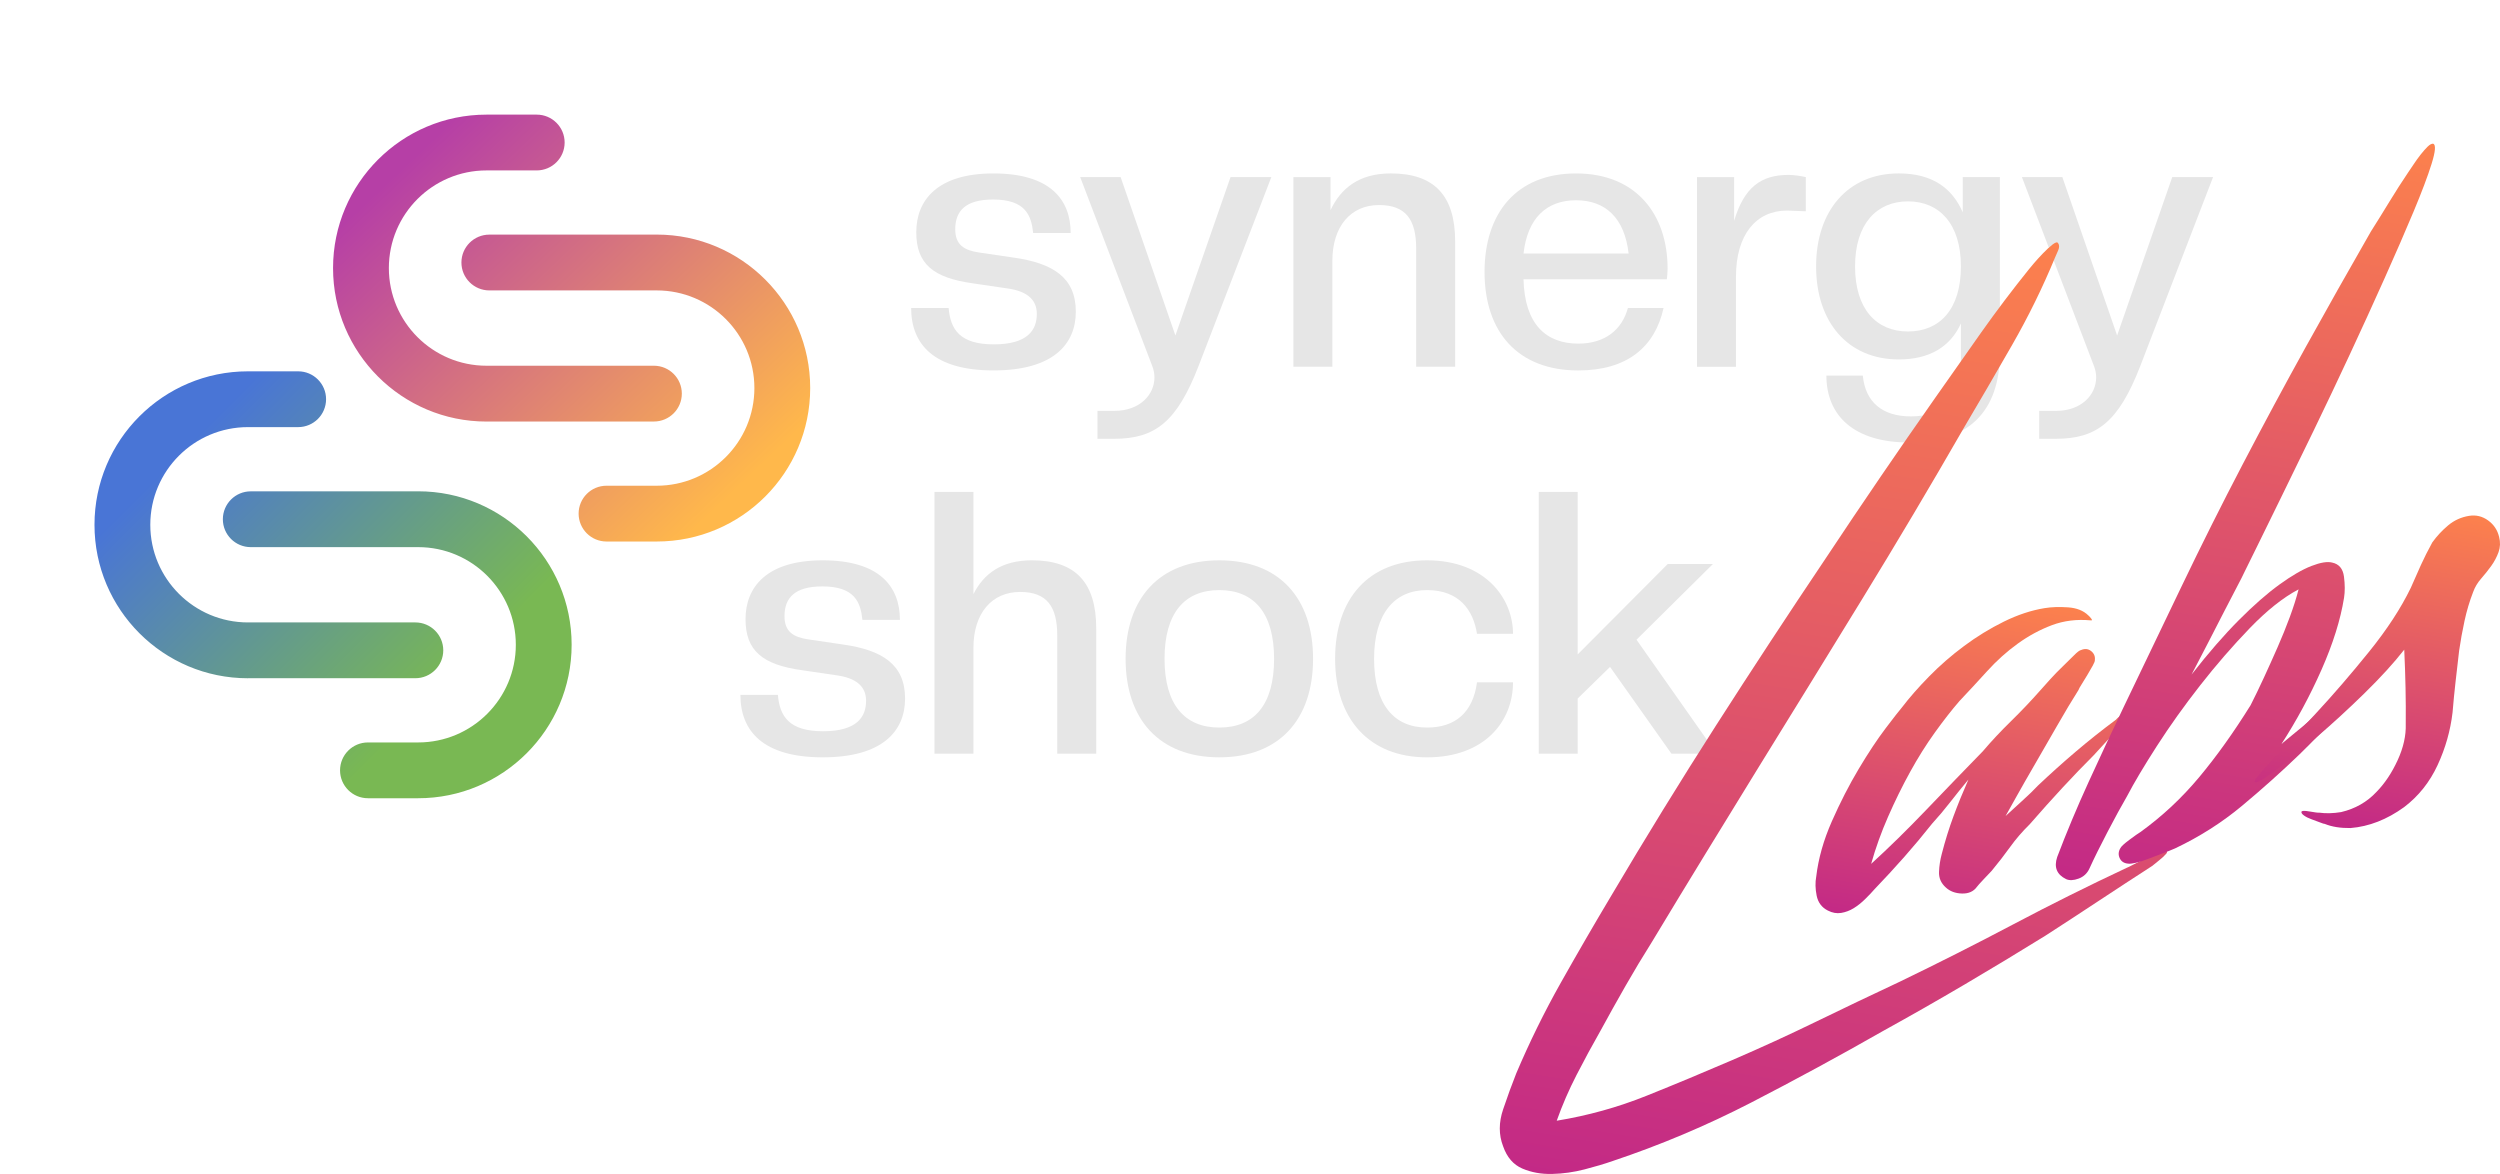 <?xml version="1.0" encoding="UTF-8"?>
<svg id="Capa_2" data-name="Capa 2" xmlns="http://www.w3.org/2000/svg" xmlns:xlink="http://www.w3.org/1999/xlink" viewBox="0 0 1483.25 696.5">
  <defs>
    <style>
      .cls-1 {
        fill: none;
      }

      .cls-2 {
        fill: #e6e6e6;
      }

      .cls-3 {
        fill: url(#Degradado_sin_nombre);
      }

      .cls-3, .cls-4 {
        fill-rule: evenodd;
      }

      .cls-5 {
        fill: url(#Degradado_sin_nombre_179);
      }

      .cls-4 {
        fill: url(#Degradado_sin_nombre_2);
      }

      .cls-6 {
        fill: url(#Degradado_sin_nombre_179-3);
      }

      .cls-7 {
        fill: url(#Degradado_sin_nombre_179-2);
      }

      .cls-8 {
        fill: url(#Degradado_sin_nombre_179-4);
      }
    </style>
    <linearGradient id="Degradado_sin_nombre" data-name="Degradado sin nombre" x1="130.86" y1="-1362.26" x2="131.23" y2="-1362.24" gradientTransform="translate(-766827 676893.83) rotate(43.09) scale(747.49)" gradientUnits="userSpaceOnUse">
      <stop offset="0" stop-color="#b63fa6"/>
      <stop offset="1" stop-color="#ffb84b"/>
    </linearGradient>
    <linearGradient id="Degradado_sin_nombre_2" data-name="Degradado sin nombre 2" x1="130.37" y1="-1363.13" x2="130.74" y2="-1363.09" gradientTransform="translate(-537335.9 554419) rotate(38.66) scale(563.75)" gradientUnits="userSpaceOnUse">
      <stop offset="0" stop-color="#4975d6"/>
      <stop offset="1" stop-color="#79b853"/>
    </linearGradient>
    <linearGradient id="Degradado_sin_nombre_179" data-name="Degradado sin nombre 179" x1="1126.77" y1="770.84" x2="1126.77" y2="175.66" gradientTransform="translate(80.22 -223.86) rotate(9.44)" gradientUnits="userSpaceOnUse">
      <stop offset="0" stop-color="#c32986"/>
      <stop offset="1" stop-color="#fc814d"/>
    </linearGradient>
    <linearGradient id="Degradado_sin_nombre_179-2" data-name="Degradado sin nombre 179" x1="1189.57" y1="589.71" x2="1189.57" y2="388.05" xlink:href="#Degradado_sin_nombre_179"/>
    <linearGradient id="Degradado_sin_nombre_179-3" data-name="Degradado sin nombre 179" x1="1328.42" y1="547.67" x2="1328.42" y2="81.31" xlink:href="#Degradado_sin_nombre_179"/>
    <linearGradient id="Degradado_sin_nombre_179-4" data-name="Degradado sin nombre 179" x1="1413.53" y1="490.69" x2="1413.53" y2="294.78" xlink:href="#Degradado_sin_nombre_179"/>
  </defs>
  <g id="Layer_2" data-name="Layer 2">
    <g id="Layer_1-2" data-name="Layer 1-2">
      <rect class="cls-1" width="1371.24" height="523"/>
      <g>
        <g>
          <g>
            <path class="cls-2" d="M540.57,182.72h22.25c1.09,12.86,6.76,21.59,26.82,21.59s25.51-8.5,25.51-18.1c0-8.94-6.54-13.52-17.23-15.05l-20.72-3.05c-23.55-3.27-33.58-11.56-33.58-30.32s12.21-34.89,45.8-34.89,45.8,15.49,45.8,35.33h-22.25c-1.09-10.47-4.58-19.85-23.77-19.85-16.36,0-22.46,6.76-22.46,17.67,0,9.16,5.24,12.43,13.96,13.74l20.72,3.05c22.9,3.27,36.86,11.56,36.86,32.05,0,19.41-13.52,34.89-48.85,34.89s-48.85-15.49-48.85-37.07h0Z"/>
            <path class="cls-2" d="M651.14,243.77h10.03c15.05,0,23.77-9.6,23.77-19.85,0-2.18-.43-4.58-1.31-6.76l-42.75-112.09h23.99l32.5,93.99,32.71-93.99h24.21l-43.18,112.09c-12.86,33.15-25.73,43.18-50.16,43.18h-9.82v-16.57h0Z"/>
            <path class="cls-2" d="M840.21,217.6v-70.22c0-17.01-6.11-25.73-22.03-25.73-16.79,0-27.69,12.65-27.69,33.15v62.8h-23.11v-112.52h22.03v19.62c6.11-13.08,17.01-21.81,35.76-21.81,25.74,0,38.17,13.08,38.17,40.35v74.36h-23.12Z"/>
            <path class="cls-2" d="M880.78,161.34c0-34.68,18.75-58.44,54.3-58.44s54.3,24.21,54.3,56.48c0,2.18-.22,4.14-.43,6.32h-85.05c.65,26.61,13.31,38.17,32.5,38.17,15.92,0,25.95-8.29,29.44-21.15h21.15c-5.01,22.9-21.37,37.07-50.6,37.07-35.76,0-55.61-22.68-55.61-58.44h0ZM903.89,150.44h62.37c-2.4-21.15-13.74-31.62-31.18-31.62s-28.79,10.47-31.18,31.62h0Z"/>
            <path class="cls-2" d="M1006.83,217.6v-112.52h22.03v25.95c5.89-19.85,15.92-27.26,32.28-27.26,3.05,0,7.42.65,10.25,1.31v20.28l-11.12-.43c-18.32,0-30.32,14.18-30.32,39.25v53.43h-23.12Z"/>
            <path class="cls-2" d="M1077.49,158.07c0-32.93,18.75-55.18,49.07-55.18,19.63,0,31.62,8.5,37.94,23.11v-20.93h22.03v104.25c0,34.89-18.75,53.21-53.86,53.21-32.71,0-49.07-15.92-49.07-39.69h21.59c1.53,15.7,11.56,24.21,28.57,24.21,18.75,0,29.66-10.03,29.66-31.84v-23.33c-6.32,13.96-18.75,21.37-36.86,21.37-30.32,0-49.07-22.25-49.07-55.18h0ZM1163.41,158.07c0-25.3-12.86-38.6-31.4-38.6s-31.4,13.3-31.4,38.6,12.65,38.6,31.4,38.6,31.4-13.08,31.4-38.6Z"/>
            <path class="cls-2" d="M1209.86,243.77h10.03c15.05,0,23.77-9.6,23.77-19.85,0-2.18-.43-4.58-1.31-6.76l-42.75-112.09h23.99l32.5,93.99,32.71-93.99h24.21l-43.18,112.09c-12.86,33.15-25.74,43.18-50.16,43.18h-9.82v-16.57h0Z"/>
          </g>
          <g>
            <path class="cls-2" d="M439.27,412.26h22.25c1.09,12.86,6.76,21.59,26.82,21.59s25.51-8.5,25.51-18.1c0-8.94-6.54-13.52-17.23-15.05l-20.72-3.05c-23.55-3.27-33.58-11.56-33.58-30.32s12.21-34.89,45.8-34.89,45.8,15.49,45.8,35.33h-22.25c-1.09-10.47-4.58-19.85-23.77-19.85-16.36,0-22.46,6.76-22.46,17.67,0,9.16,5.24,12.43,13.96,13.74l20.72,3.05c22.9,3.27,36.86,11.56,36.86,32.06,0,19.41-13.52,34.89-48.85,34.89s-48.85-15.49-48.85-37.07h0Z"/>
            <path class="cls-2" d="M627.26,447.15v-70.22c0-17.01-6.11-25.73-22.03-25.73-16.79,0-27.69,12.65-27.69,33.15v62.8h-23.11v-155.27h23.11v60.62c6.11-12.21,16.79-20.07,34.68-20.07,25.73,0,38.17,13.08,38.17,40.35v74.36h-23.12Z"/>
            <path class="cls-2" d="M667.82,390.88c0-35.76,19.85-58.44,55.61-58.44s55.61,22.68,55.61,58.44-19.85,58.44-55.61,58.44-55.61-22.68-55.61-58.44h0ZM755.92,390.88c0-27.04-11.78-40.78-32.5-40.78s-32.5,13.74-32.5,40.78,11.78,40.78,32.5,40.78,32.5-13.52,32.5-40.78Z"/>
            <path class="cls-2" d="M792.12,390.88c0-35.76,19.85-58.44,54.52-58.44s51.03,22.68,51.03,43.61h-21.37c-2.18-13.96-10.47-25.95-29.66-25.95s-31.4,13.74-31.4,40.78,11.78,40.78,31.4,40.78c16.79,0,27.26-8.94,29.66-26.82h21.37c0,23.11-16.79,44.49-51.03,44.49s-54.52-22.68-54.52-58.44h0Z"/>
            <path class="cls-2" d="M991.66,447.15l-36.42-51.47-19.19,18.75v32.71h-23.11v-155.27h23.11v96.39l53.43-53.65h26.82l-45.36,44.93,47.54,67.61h-26.82Z"/>
          </g>
        </g>
        <g>
          <path class="cls-3" d="M288.66,250.11c-50.26,0-91.06-40.8-91.06-91.05s40.8-91.05,91.05-91.05h29.8c9.14,0,16.55,7.42,16.55,16.55s-7.42,16.55-16.55,16.55h-29.8c-31.97,0-57.94,25.96-57.94,57.94s25.97,57.94,57.94,57.94h99.33c9.13,0,16.55,7.42,16.55,16.55s-7.42,16.55-16.55,16.55h-99.33ZM389.64,139.18c50.26,0,91.05,40.8,91.05,91.05s-40.8,91.05-91.05,91.05h-29.79c-9.14,0-16.55-7.42-16.56-16.55,0-9.14,7.42-16.55,16.55-16.55h29.8c31.97,0,57.94-25.96,57.94-57.94s-25.96-57.94-57.94-57.94h-99.33c-9.13,0-16.55-7.42-16.55-16.55s7.42-16.55,16.55-16.55h99.33Z"/>
          <path class="cls-4" d="M147.11,402.41c-50.25,0-91.05-40.8-91.05-91.05s40.8-91.05,91.05-91.05h29.8c9.14,0,16.55,7.42,16.55,16.55s-7.42,16.55-16.55,16.55h-29.8c-31.98,0-57.94,25.96-57.94,57.94s25.96,57.94,57.94,57.94h99.33c9.14,0,16.55,7.42,16.55,16.55s-7.42,16.55-16.55,16.55h-99.33ZM248.1,291.49c50.25,0,91.05,40.8,91.05,91.05s-40.8,91.05-91.05,91.05h-29.8c-9.14,0-16.55-7.42-16.55-16.55s7.42-16.55,16.55-16.55h29.8c31.98,0,57.94-25.96,57.94-57.94s-25.96-57.94-57.94-57.94h-99.33c-9.14,0-16.55-7.42-16.55-16.55s7.42-16.55,16.55-16.55h99.33Z"/>
        </g>
      </g>
    </g>
    <g>
      <path class="cls-5" d="M1285.49,505.09c.34.25.26.71-.22,1.39-1.28,1.42-2.65,2.69-4.11,3.83-1.47,1.14-2.86,2.27-4.18,3.39-10.61,6.85-21.21,13.78-31.8,20.77-10.59,7-21.18,13.92-31.8,20.77-15.85,9.81-31.73,19.4-47.63,28.77-15.92,9.37-32.01,18.55-48.29,27.53-25.87,14.76-52.05,28.97-78.53,42.63-26.5,13.65-53.86,25.2-82.09,34.64-4.84,1.7-10.44,3.36-16.78,5-6.35,1.64-12.75,2.54-19.19,2.69-6.45.15-12.33-.92-17.67-3.2-5.34-2.29-9.15-6.7-11.42-13.25-2.62-6.79-2.61-14.09.03-21.89,2.63-7.8,5.23-14.92,7.79-21.35,7.82-18.43,16.62-36.33,26.41-53.73,9.79-17.39,19.76-34.59,29.91-51.59,20.26-34.29,40.99-67.99,62.2-101.09,21.21-33.1,42.94-66.2,65.2-99.33,21.47-32.39,43.19-64.21,65.15-95.49,9.01-12.9,18.05-25.74,27.09-38.5,9.04-12.76,18.44-25.2,28.19-37.32.24-.34,1.18-1.47,2.83-3.4,1.64-1.92,3.48-3.95,5.55-6.1,2.05-2.14,3.95-3.87,5.69-5.22,1.73-1.34,2.82-1.59,3.26-.76.78,1.08.78,2.51.02,4.28-.77,1.78-1.37,3.16-1.81,4.13-7.33,17.75-15.79,35-25.38,51.75-9.6,16.76-19.22,33.3-28.88,49.62-19.67,34.2-39.66,67.85-59.97,100.96s-40.8,66.39-61.5,99.85c-10.69,17.39-21.26,34.61-31.71,51.66-10.45,17.05-20.99,34.42-31.64,52.1-5.5,8.73-10.76,17.48-15.78,26.27-5.03,8.8-9.97,17.65-14.83,26.57-4.91,8.62-9.65,17.37-14.21,26.24-4.57,8.87-8.5,17.93-11.79,27.2,18.46-3.02,36.22-7.95,53.3-14.81,17.08-6.85,34.05-13.92,50.91-21.19,16.86-7.27,33.44-14.87,49.74-22.8,16.3-7.93,32.83-15.83,49.6-23.68,22.58-10.91,45.01-22.25,67.31-34.02,22.29-11.77,44.75-22.96,67.38-33.58.29-.05,1.69-.73,4.18-2.04,2.49-1.31,5.13-2.64,7.92-4,2.78-1.36,5.31-2.45,7.59-3.27,2.27-.82,3.6-.96,3.99-.43Z"/>
      <path class="cls-7" d="M1263.66,422.01c.05.3-.27,1.1-.96,2.41-2.94,4.09-6.2,8.09-9.77,11.98-3.58,3.9-7.15,7.79-10.72,11.68-11.9,11.87-24.55,25.53-37.97,40.95-4.41,4.33-8.26,8.8-11.57,13.4-3.31,4.6-6.97,9.34-10.99,14.21-1.03,1.07-2.63,2.76-4.81,5.07-2.18,2.32-3.52,3.81-4,4.49-1.97,2.73-4.91,4.03-8.83,3.93-3.93-.11-7.14-1.31-9.62-3.62-2.83-2.54-4.16-5.64-4-9.27.15-3.63.7-7.18,1.64-10.65,2.02-7.85,4.34-15.3,6.95-22.34,2.61-7.04,5.56-14.29,8.85-21.75-3.77,4.53-7.4,9.04-10.88,13.51-3.48,4.48-7.01,8.67-10.58,12.56-5.49,6.92-11.02,13.54-16.6,19.86-5.59,6.33-11.46,12.7-17.63,19.13-1.52,1.76-3.38,3.71-5.58,5.88-2.21,2.17-4.47,3.97-6.79,5.4-2.33,1.43-4.8,2.36-7.44,2.8-2.64.43-5.26-.04-7.9-1.41-3.6-1.81-5.81-4.76-6.64-8.84-.81-4.08-.9-7.82-.26-11.24,1.26-10.73,4.35-21.69,9.29-32.88s10.24-21.53,15.9-31.03c5.67-9.5,10.97-17.51,15.92-24.04,4.95-6.52,8.18-10.66,9.7-12.42,4.46-5.84,9.84-11.99,16.16-18.43,6.31-6.45,13.22-12.47,20.74-18.06,7.5-5.58,15.37-10.41,23.58-14.46,8.21-4.05,16.27-6.72,24.18-8.02,4.1-.67,8.73-.82,13.91-.47,5.17.36,9.19,1.96,12.07,4.79.34.25.88.84,1.64,1.76.75.93.67,1.32-.26,1.17-8.25-.75-15.91.2-23,2.86-7.09,2.67-13.86,6.33-20.31,10.99-6.46,4.67-12.49,10.09-18.09,16.27-5.61,6.18-11.1,12.12-16.49,17.81-4.55,5.26-9.4,11.46-14.55,18.62-5.15,7.16-10.04,14.95-14.68,23.38-4.64,8.43-8.99,17.26-13.04,26.5-4.06,9.24-7.42,18.59-10.08,28.05,10.47-9.53,21.42-20.27,32.86-32.22,11.43-11.94,22.56-23.47,33.38-34.56,5.04-5.94,10.61-11.89,16.71-17.85,6.09-5.96,11.93-12.11,17.51-18.43,1.52-1.75,3.48-3.95,5.91-6.61,2.42-2.65,4.87-5.15,7.34-7.52,2.47-2.36,4.67-4.52,6.61-6.5,1.93-1.97,3.34-3.03,4.22-3.17,2.25-.97,4.23-.76,5.97.6,1.73,1.37,2.47,3.14,2.22,5.28.1.59-.33,1.71-1.25,3.36-.93,1.66-1.99,3.48-3.17,5.48-1.18,2-2.3,3.84-3.38,5.52-1.08,1.68-1.72,2.84-1.91,3.47-3.83,6.04-8.02,13.04-12.58,21.01-4.56,7.96-9.02,15.69-13.36,23.17-4.35,7.48-8.08,14.03-11.22,19.66-3.14,5.63-5.18,9.27-6.11,10.93,2.35-2.19,5.55-5.12,9.62-8.79,4.06-3.67,7.24-6.75,9.54-9.23,7.29-6.9,14.76-13.62,22.43-20.14,7.66-6.51,15.64-12.86,23.96-19.04.49-.68,1.81-1.8,3.96-3.36,2.15-1.55,3.57-2.09,4.25-1.6Z"/>
      <path class="cls-6" d="M1443.66,85.29c1.61.64,1.28,4.61-.99,11.89-2.27,7.29-5.83,16.75-10.7,28.37-4.87,11.63-10.6,24.83-17.21,39.59-6.61,14.77-13.48,29.81-20.6,45.11-7.13,15.31-14.28,30.39-21.48,45.25-7.2,14.87-13.73,28.27-19.59,40.21-5.87,11.94-10.72,21.83-14.55,29.68-3.83,7.85-6.09,12.43-6.78,13.74-.89,1.95-2.42,4.99-4.6,9.1-2.19,4.12-4.7,8.97-7.55,14.54-2.85,5.59-5.93,11.57-9.24,17.98-3.32,6.41-6.69,12.9-10.12,19.48,9.94-12.75,19.31-23.53,28.1-32.35,8.78-8.81,16.81-15.84,24.07-21.09,7.26-5.25,13.58-8.91,18.96-11,5.37-2.08,9.48-2.75,12.3-2.01,4.04.85,6.38,3.62,7,8.33.61,4.71.63,8.92.03,12.63-2.09,12.98-6.54,27.17-13.34,42.57-6.81,15.4-14.77,30.17-23.89,44.29.24-.34.44-.52.59-.55.14-.02.34-.2.59-.55,7.97-6.42,15.51-12.76,22.61-19.04,7.1-6.27,14.95-13.42,23.56-21.45.54-.38,1.88-1.36,4.04-2.92,2.15-1.55,3.42-2.06,3.81-1.53-5.4,9.31-12.18,18.39-20.36,27.25-8.18,8.86-16.16,17.08-23.94,24.67-10.91,10.51-22.33,20.73-34.24,30.65-11.91,9.92-25.13,18.32-39.64,25.21-2.25.98-4.79,1.99-7.62,3.05-2.84,1.07-5.6,2.12-8.28,3.16-2.69,1.05-5.12,1.81-7.29,2.32-2.17.5-3.72.68-4.65.53-2.44-.2-4.12-1.28-5.04-3.24-.92-1.95-.8-3.93.39-5.93.44-.97,2.2-2.62,5.29-4.92,3.08-2.31,5.3-3.87,6.68-4.7,12.91-9.33,24.52-20.18,34.83-32.55,10.31-12.36,20.47-26.59,30.47-42.66,2.5-4.92,5.14-10.39,7.92-16.41,2.77-6.02,5.48-12.02,8.11-18.02,2.63-5.99,5.04-11.95,7.23-17.88,2.19-5.92,3.92-11.39,5.21-16.42-9.14,4.81-18.79,12.48-28.95,23.01-10.16,10.54-19.97,21.84-29.42,33.92-9.46,12.08-18.02,24.08-25.7,36.01-7.68,11.94-13.57,21.85-17.69,29.74-3.29,5.66-7.16,12.75-11.63,21.31-4.47,8.56-8.03,15.75-10.68,21.6-1.33,2.92-3.48,4.93-6.46,6.02-2.98,1.09-5.45,1.19-7.39.31-5.55-2.7-7.32-7.07-5.3-13.12,5.47-14.43,11.68-29.28,18.66-44.56,6.98-15.28,13.83-29.93,20.56-43.97,11.44-23.83,23-47.9,34.66-72.22,11.66-24.31,23.68-48.32,36.05-72,12.37-23.68,24.82-46.85,37.36-69.51,12.54-22.65,25.48-45.6,38.82-68.84,3.82-6.04,7.52-11.98,11.07-17.83,3.56-5.84,7.27-11.64,11.15-17.39.73-1.02,1.76-2.54,3.09-4.57,1.32-2.02,2.73-3.98,4.23-5.88,1.49-1.89,2.89-3.48,4.19-4.75,1.3-1.26,2.41-1.82,3.34-1.67Z"/>
      <path class="cls-8" d="M1482.71,318.5c.82,3.18.71,6.2-.32,9.08-1.04,2.88-2.47,5.59-4.31,8.15-1.84,2.56-3.84,5.07-5.99,7.52-2.16,2.46-3.75,5.13-4.78,8-2.12,5.46-3.82,11.16-5.1,17.08-1.29,5.93-2.35,11.82-3.2,17.67-.75,6.44-1.47,12.65-2.14,18.62-.68,5.98-1.27,12.02-1.77,18.11-1.26,10.74-4.21,21.15-8.88,31.23-4.67,10.09-11.28,18.39-19.84,24.9-10.23,7.39-20.83,11.53-31.81,12.42-6.01.08-11.1-.74-15.29-2.46-.29.05-1.24-.25-2.85-.89-1.61-.64-3.29-1.27-5.05-1.88-1.75-.62-3.22-1.35-4.42-2.21-1.19-.85-1.68-1.6-1.49-2.24.2-.63,1.85-.68,4.94-.13,3.1.55,4.94.77,5.52.68,4,.55,8.34.44,13.03-.33,8.4-1.97,15.41-5.98,21.05-12.02,4.89-5.01,9.06-11.25,12.5-18.74,3.44-7.48,5.05-14.66,4.82-21.54.07-6.93.03-14.06-.12-21.42-.15-7.34-.41-14.89-.77-22.66-6.22,7.94-14.13,16.6-23.72,25.99-9.6,9.39-19.08,18.09-28.45,26.09-9.36,8-17.54,14.6-24.51,19.8-6.97,5.2-10.97,7.43-11.99,6.7-.73-.78,2.57-5,9.88-12.67,7.32-7.66,16.16-17.08,26.51-28.25,10.36-11.17,20.84-23.34,31.48-36.51,10.63-13.17,18.86-25.79,24.71-37.88,1.97-4.53,3.94-8.99,5.93-13.38,1.99-4.39,4.26-8.89,6.81-13.52,2.69-3.75,5.83-7.12,9.4-10.11,3.57-2.99,7.7-4.87,12.39-5.64,4.1-.67,7.85.22,11.26,2.67,3.41,2.45,5.6,5.71,6.56,9.76Z"/>
    </g>
  </g>
</svg>